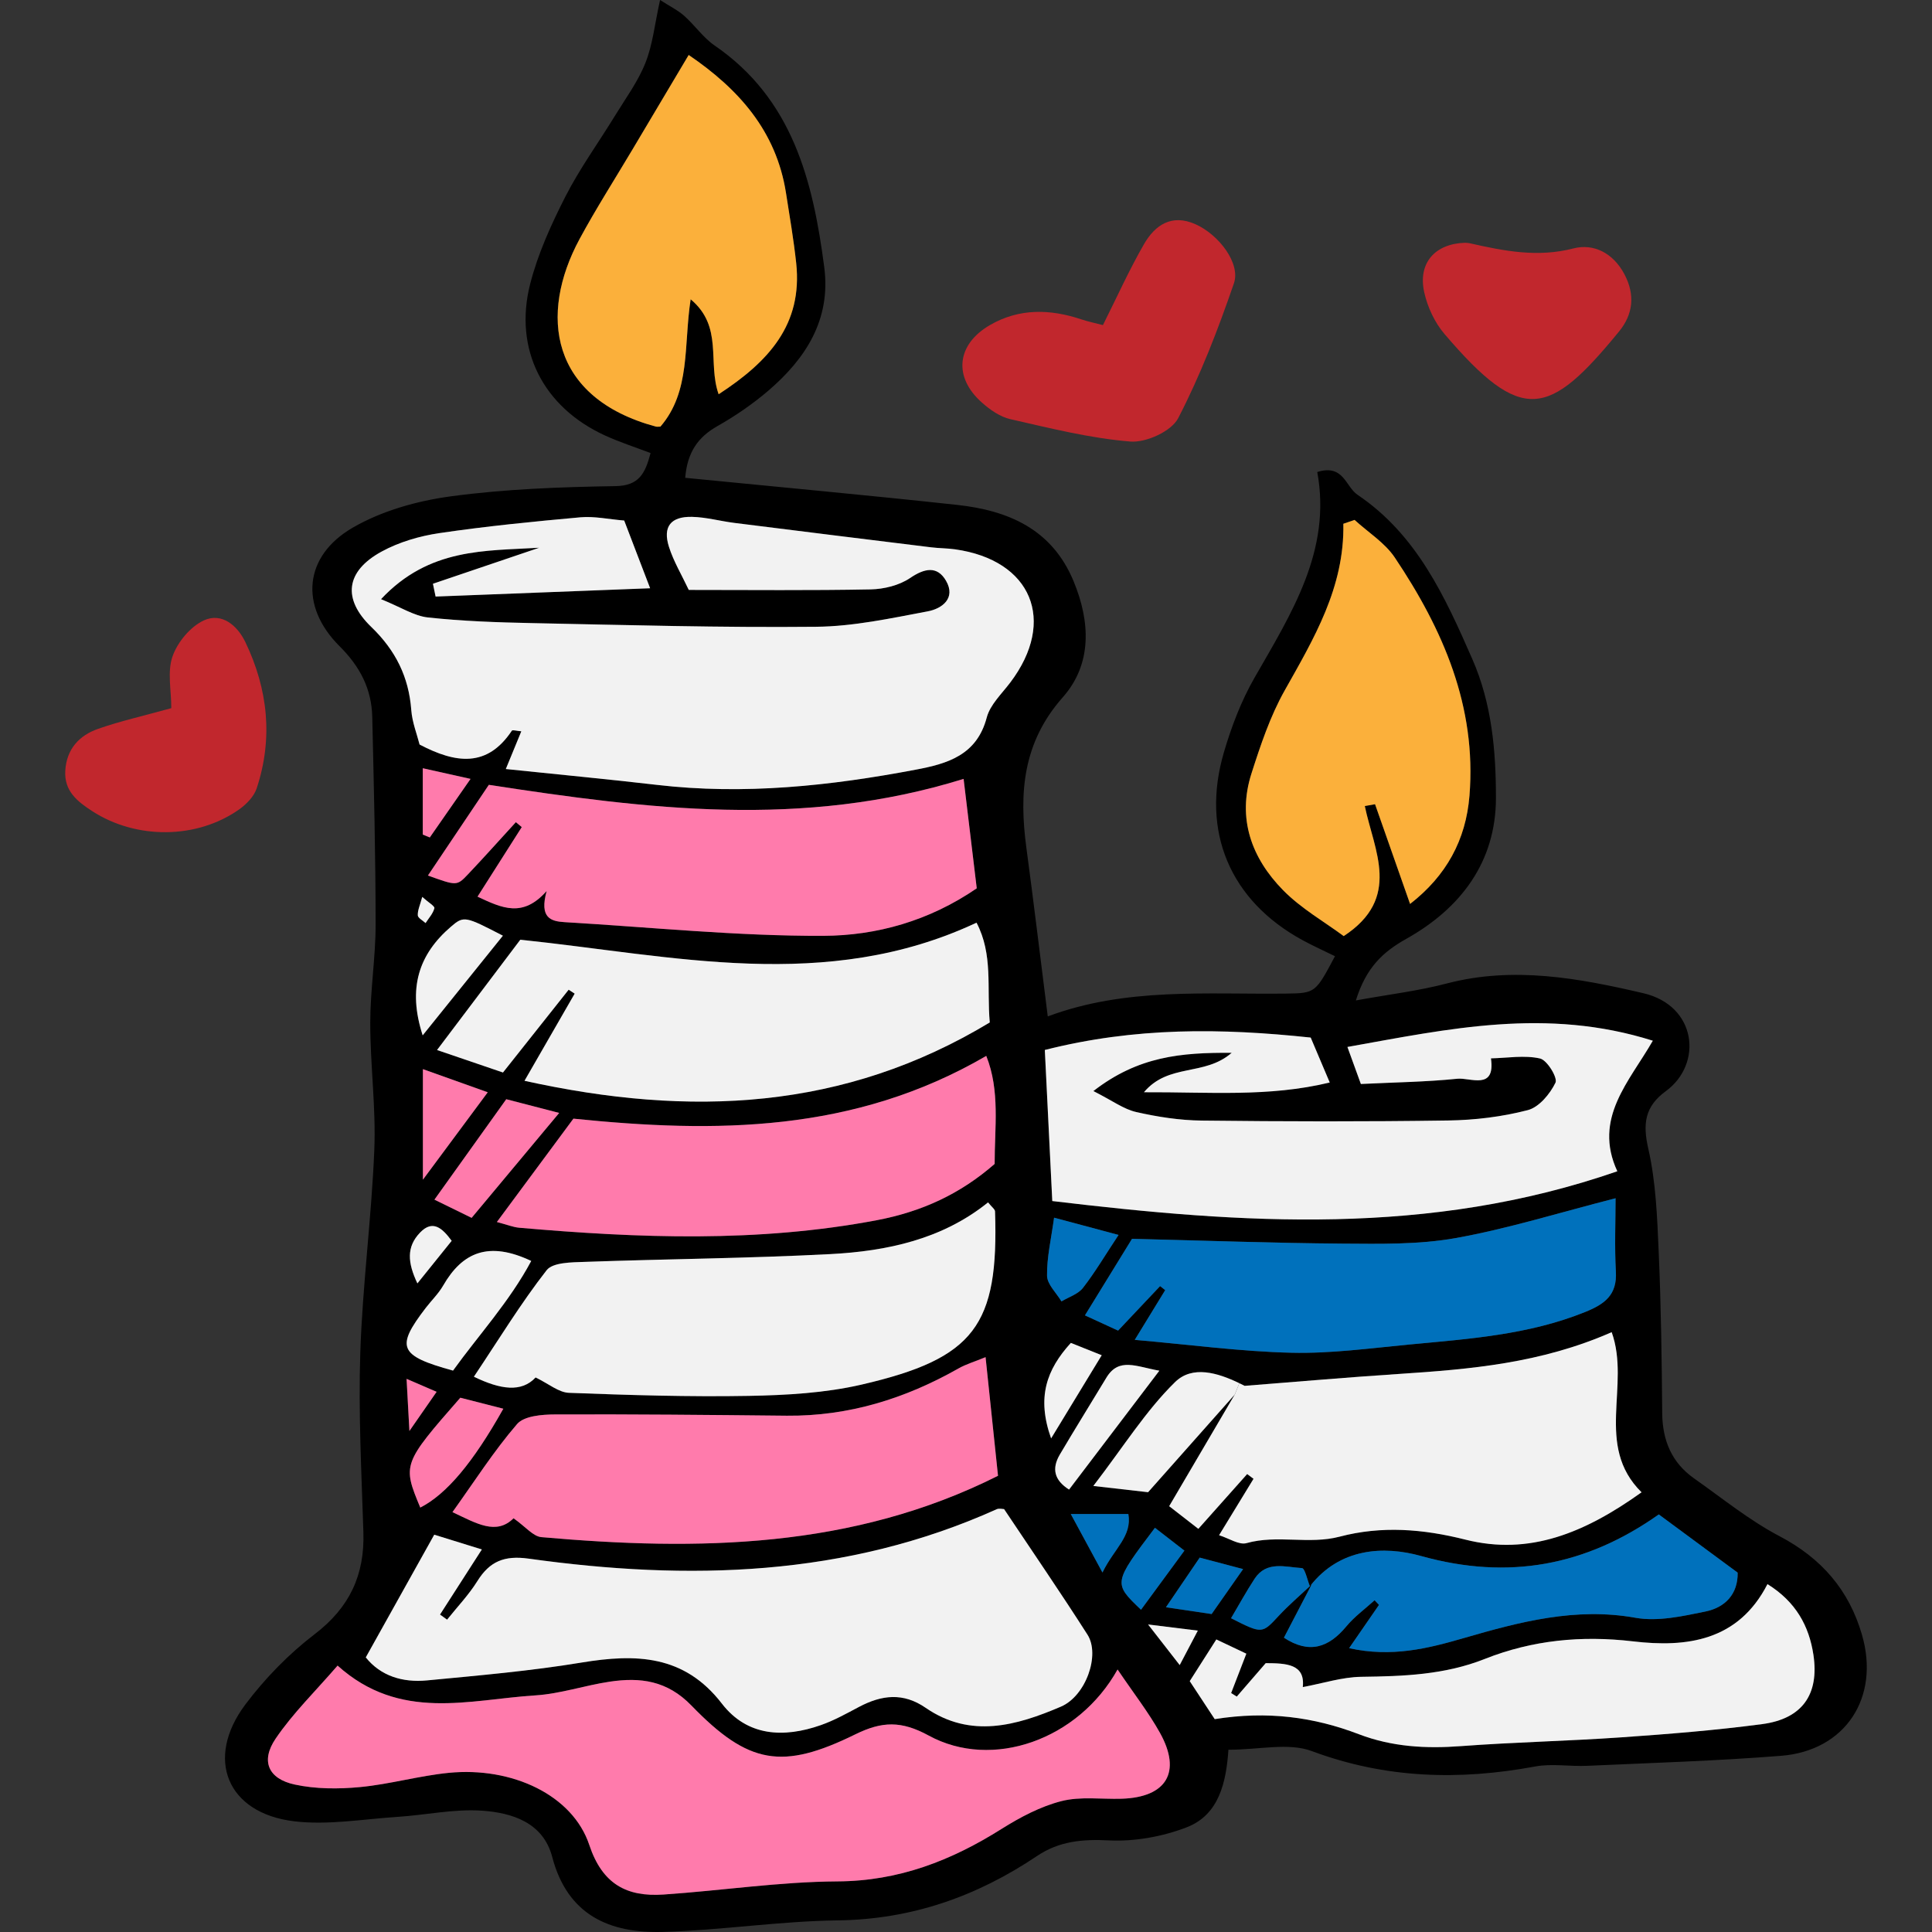<?xml version="1.0" encoding="iso-8859-1"?>
<!-- Generator: Adobe Illustrator 18.0.0, SVG Export Plug-In . SVG Version: 6.00 Build 0)  -->
<!DOCTYPE svg PUBLIC "-//W3C//DTD SVG 1.1//EN" "http://www.w3.org/Graphics/SVG/1.1/DTD/svg11.dtd">
<svg version="1.1" id="Capa_1" xmlns="http://www.w3.org/2000/svg" xmlns:xlink="http://www.w3.org/1999/xlink" x="0px" y="0px"
	 viewBox="0 0 442.46 442.46" style="enable-background:new 0 0 442.46 442.46;" xml:space="preserve">
<rect x="0" y="0" width="442.46" height="442.46" fill="#333333" stroke="none"/>
<g>
	<path d="M426.421,374.39c4.17,14.34-3.76,26.56-18.54,27.72c-14.75,1.17-29.56,1.62-44.35,2.29c-3.98,0.19-8.08-0.56-11.93,0.15
		c-17.4,3.23-34.28,2.78-51.17-3.52c-5.34-1.99-12.04-0.31-19.1-0.31c-0.51,7.31-2.07,14.89-9.58,17.77
		c-5.53,2.13-11.89,3.28-17.78,2.99c-6.09-0.31-11.41,0.17-16.47,3.57c-13.81,9.28-28.77,14.54-45.68,14.75
		c-13.33,0.17-26.63,2.26-39.96,2.64c-12.18,0.35-21.88-3.76-25.4-17.18c-2.06-7.88-9.19-10.12-16.12-10.59
		c-6.39-0.43-12.9,1.01-19.37,1.43c-7.88,0.51-15.91,1.94-23.64,1c-15.35-1.86-20.45-14.33-11.15-26.73
		c4.51-6,9.95-11.58,15.9-16.13c7.97-6.09,11.44-13.52,11.14-23.3c-0.43-13.72-1.16-27.46-0.71-41.16
		c0.51-15.5,2.58-30.96,3.21-46.47c0.39-9.66-0.93-19.37-0.93-29.06c0-7.5,1.23-15,1.23-22.51c-0.01-15.85-0.4-31.71-0.77-47.56
		c-0.15-6.42-2.81-11.54-7.5-16.2c-9.19-9.15-8.21-20.64,3.05-27.15c6.67-3.86,14.74-6.12,22.44-7.16
		c12.46-1.68,25.12-2.14,37.71-2.34c5.4-0.08,6.81-2.91,8.04-7.57c-3.42-1.31-7.04-2.47-10.47-4.04
		c-14.1-6.47-20.93-19.67-17.11-34.68c1.76-6.9,4.8-13.59,8.05-19.98c3.27-6.42,7.55-12.31,11.33-18.48c2.45-4,5.31-7.87,7.02-12.18
		c1.68-4.21,2.13-8.91,3.35-14.4c2.28,1.47,4.08,2.34,5.52,3.62c2.43,2.15,4.34,4.99,6.97,6.8c17.89,12.27,22.53,31.03,25.11,50.76
		c1.57,12-4.23,20.96-12.87,28.35c-3.56,3.03-7.48,5.73-11.55,8.03c-4.5,2.54-6.94,6.01-7.42,11.87c21.39,2.11,41.84,3.98,62.25,6.2
		c11.7,1.27,21.71,5.51,26.67,17.42c3.9,9.38,4.28,19.03-2.44,26.63c-9.18,10.37-10.04,21.87-8.35,34.46
		c1.68,12.48,3.17,24.97,4.9,38.64c17.9-6.69,36.33-5.01,54.62-5.23c6.71-0.08,6.71-0.22,11.16-8.56c-2.49-1.23-5.02-2.36-7.44-3.68
		c-16.57-9.03-23.34-24.87-17.99-43.05c1.72-5.85,3.95-11.72,6.97-16.99c8.47-14.78,17.72-29.17,14.4-47.17
		c6.04-1.89,6.49,3.37,9.2,5.2c13.6,9.16,20.04,23.32,26.32,37.66c4.47,10.2,5.41,21.08,5.4,31.83
		c-0.02,14.64-8.08,25.25-20.53,32.22c-5.31,2.98-9.17,6.5-11.55,14.11c7.74-1.41,14.4-2.2,20.84-3.89c15.28-4,30.29-1.2,44.99,2.23
		c12.25,2.85,13.7,16.19,5.15,22.44c-4.78,3.49-5.33,7.43-4,13.2c1.75,7.67,2.03,15.74,2.38,23.66c0.53,12.29,0.7,24.59,0.8,36.89
		c0.06,6.25,2.18,11.32,7.3,14.93c6.45,4.54,12.66,9.61,19.6,13.25C417.161,356.88,423.451,364.13,426.421,374.39z M403.571,394.85
		c9.16-1.21,13.1-6.79,11.73-15.88c-1-6.59-4.01-12.13-10.52-16.18c-6.72,13.1-18.6,14.54-30.76,13.11
		c-11.84-1.39-23.1-0.29-33.99,4.03c-9.2,3.65-18.65,3.96-28.3,4.09c-4.36,0.06-8.69,1.48-13.37,2.35c0.58-5.29-3.75-5.46-8.49-5.48
		c-2.23,2.57-4.43,5.12-6.63,7.66c-0.43-0.27-0.86-0.54-1.29-0.81c1.1-2.84,2.2-5.68,3.48-9.02c-2.13-1.01-4.26-2.02-6.87-3.26
		c-2.17,3.4-4.05,6.35-6.09,9.55c1.97,3,3.7,5.63,5.72,8.7c12.08-1.93,22.72-0.48,33,3.45c7.62,2.91,15.37,3.34,23.42,2.73
		c12.22-0.91,24.48-1.16,36.7-2.01C382.081,397.13,392.871,396.27,403.571,394.85z M390.591,369.06c4.5-0.93,7.45-3.99,7.36-8.9
		c-6.12-4.52-11.86-8.76-18.06-13.33c-16.67,11.78-34.44,15.1-54.41,9.53c-8.68-2.43-18.65-1.8-25.4,6.81
		c-0.03,0.03-0.06,0.06-0.1,0.09c-0.6-1.45-1.13-4.1-1.81-4.14c-3.76-0.22-8.09-1.74-10.84,2.43c-1.92,2.93-3.6,6.01-5.4,9.05
		c7.18,3.64,7.1,3.56,10.95-0.58c2.23-2.39,4.71-4.52,7.1-6.76c0,0.01,0.01,0.01,0.01,0.02c0.03-0.04,0.06-0.07,0.09-0.11
		c0.1-0.09,0.2-0.19,0.3-0.28c-2.11,4.06-4.23,8.11-6.34,12.17c5.77,3.79,10.24,2.3,14.3-2.6c1.86-2.24,4.3-4,6.47-5.98
		c0.33,0.36,0.67,0.72,1,1.07c-2.14,3.1-4.28,6.2-6.84,9.91c9.73,2.14,17.96,0.1,26.25-2.31c12.83-3.72,25.6-7.11,39.34-4.65
		C379.671,371.41,385.341,370.14,390.591,369.06z M375.941,341.76c-10.83-10.7-2.46-24.46-6.84-36.67
		c-16.27,7.15-32.42,8.49-48.64,9.56c-11.82,0.77-23.61,1.81-35.42,2.73c-0.4-0.2-0.8-0.41-1.21-0.6
		c-4.98-2.41-10.76-4.14-14.72-0.26c-6.71,6.57-11.81,14.8-18.72,23.79c5.96,0.68,9.67,1.1,12.54,1.43
		c7.09-7.99,13.47-15.18,19.85-22.37c-4.9,8.34-9.8,16.68-15.02,25.57c2.07,1.61,4.25,3.3,6.68,5.19c3.97-4.46,7.58-8.5,11.18-12.55
		c0.48,0.36,0.97,0.72,1.46,1.09c-2.52,4.13-5.05,8.26-7.89,12.92c2.32,0.73,4.59,2.29,6.28,1.81c7.05-1.98,14.29,0.37,21.33-1.48
		c9.61-2.53,19.1-1.77,28.8,0.68C350.301,356.31,362.991,351.02,375.941,341.76z M363.001,300.48c4.51-1.82,7.37-3.91,7.06-9.28
		c-0.32-5.71-0.07-11.45-0.07-16.78c-13.06,3.34-24.7,6.99-36.61,9.12c-8.45,1.51-17.27,1.33-25.92,1.27
		c-15.83-0.12-31.65-0.7-48.21-1.1c-3.24,5.26-6.79,11.04-10.78,17.53c3.08,1.42,5.47,2.51,7.59,3.49c3.61-3.82,6.61-7,9.62-10.19
		c0.39,0.31,0.78,0.62,1.17,0.92c-1.99,3.26-3.98,6.51-6.97,11.39c12.74,1.11,24.29,2.68,35.88,2.95
		c8.97,0.22,17.99-1.03,26.97-1.88C336.361,306.63,350.041,305.71,363.001,300.48z M370.391,268.24
		c-5.62-12.14,2.77-20.54,8.13-29.9c-24.35-7.69-46.8-2.7-69.94,1.43c1.09,3,2.03,5.58,3.08,8.48c7.69-0.38,14.92-0.47,22.09-1.2
		c2.98-0.31,8.76,2.73,7.7-4.67c3.76-0.08,7.67-0.78,11.24,0.03c1.63,0.37,4.08,4.42,3.54,5.54c-1.25,2.59-3.78,5.63-6.35,6.29
		c-5.89,1.53-12.1,2.28-18.2,2.37c-18.82,0.28-37.65,0.24-56.47,0.02c-5.01-0.05-10.09-0.84-14.98-1.95
		c-2.87-0.64-5.44-2.59-9.83-4.81c10.29-7.98,20.08-8.83,31.68-8.76c-6.25,5.45-14.43,2.31-20.1,9.03
		c14.98-0.08,28.53,1.16,42.55-2.23c-1.7-4-3.06-7.22-4.36-10.29c-20.48-2.18-40.18-2.41-60.89,2.84
		c0.53,10.76,1.06,21.47,1.71,34.6C284.721,280.28,327.251,283.2,370.391,268.24z M336.531,182.25c1.66-20.45-6.07-38.11-17.1-54.56
		c-2.28-3.4-6.1-5.77-9.21-8.62c-0.86,0.29-1.71,0.58-2.57,0.88c0.27,14.58-6.74,26.27-13.46,38.22
		c-3.31,5.89-5.51,12.49-7.58,18.96c-3.31,10.3,0,19.36,7.22,26.72c4.15,4.23,9.51,7.27,13.9,10.53
		c13.33-8.72,6.94-19.59,4.83-29.79c0.78-0.13,1.57-0.27,2.35-0.41c2.61,7.42,5.21,14.83,8.02,22.84
		C331.231,200.57,335.711,192.38,336.531,182.25z M277.481,369.64c2.37-3.39,4.57-6.52,7.21-10.29c-3.78-1-6.77-1.79-9.94-2.63
		c-2.5,3.68-4.66,6.86-7.73,11.37C271.631,368.77,274.401,369.18,277.481,369.64z M270.171,381.33c1.67-3.18,2.69-5.12,4.15-7.89
		c-3.85-0.47-6.51-0.81-11.39-1.41C265.991,375.96,267.771,378.24,270.171,381.33z M256.861,411.94c10.29-0.32,13.79-6.09,8.8-15.07
		c-2.61-4.69-5.95-8.96-9.72-14.53c-9,16.13-28.69,23.09-43.26,15.13c-6.27-3.42-10.67-3.28-16.77-0.29
		c-16.75,8.24-24.48,6.92-37.55-6.57c-5.57-5.76-11.73-6.52-18.72-5.48c-5.71,0.85-11.31,2.78-17.03,3.14
		c-15.18,0.96-30.99,6.05-45.3-6.82c-5.07,5.88-10.25,10.91-14.21,16.76c-3.45,5.11-1.65,9.18,4.4,10.48
		c4.82,1.04,10.02,1.05,14.96,0.58c6.8-0.65,13.49-2.58,20.29-3.26c14.57-1.44,28.42,5.12,32.21,16.52
		c2.99,8.99,8.59,11.92,16.99,11.35c13.3-0.9,26.57-2.93,39.86-3.01c14.04-0.08,26.04-4.76,37.58-12.03
		c4.24-2.66,8.87-5.12,13.67-6.35C247.421,411.37,252.241,412.08,256.861,411.94z M271.251,355.12c-2.46-1.91-4.6-3.57-6.75-5.23
		c-9.57,12.67-9.57,12.67-3.19,18.77C264.511,364.3,267.671,359.99,271.251,355.12z M265.511,313.91c-5.27-0.92-9.27-3.13-12.13,1.6
		c-3.54,5.87-7.17,11.69-10.66,17.6c-1.89,3.22-1.31,5.85,2.11,8.03C251.701,332.09,258.201,323.54,265.511,313.91z M252.481,360.13
		c2.72-5.56,6.8-8.27,5.93-13.4c-4.1,0-7.74,0-13.19,0C247.901,351.68,249.781,355.14,252.481,360.13z M256.171,282.82
		c-5.55-1.48-9.86-2.64-14.77-3.95c-0.66,4.85-1.67,9.08-1.61,13.3c0.03,1.97,2.14,3.92,3.3,5.87c1.67-1,3.81-1.65,4.93-3.1
		C250.791,291.38,253.101,287.45,256.171,282.82z M242.961,390.85c5.73-2.45,9.04-11.87,6.09-16.48
		c-6.15-9.63-12.62-19.05-19.1-28.76c-0.33,0-1.13-0.23-1.72,0.04c-34.49,15.52-70.57,16.41-107.2,11.3
		c-5.49-0.76-8.87,0.6-11.7,5.14c-1.97,3.16-4.6,5.91-6.94,8.84c-0.54-0.39-1.08-0.78-1.62-1.17c2.99-4.66,5.99-9.33,9.58-14.91
		c-3.83-1.19-7.07-2.19-10.9-3.38c-5.38,9.65-10.4,18.64-15.68,28.1c3.42,4.28,8.46,5.8,14.01,5.27c11.83-1.13,23.7-2.15,35.41-4.09
		c12.43-2.05,23.48-1.81,32.13,9.4c5.81,7.53,14.16,7.91,22.66,4.93c3.04-1.06,5.91-2.67,8.78-4.19c5.15-2.71,10.06-3.34,15.24,0.23
		C222.291,398.2,232.801,395.2,242.961,390.85z M240.721,329.42c4.36-7.16,7.79-12.8,11.59-19.05c-2.99-1.19-5.14-2.05-7.07-2.82
		C239.671,313.68,237.381,320.01,240.721,329.42z M231.381,156.29c10.67-14.12,4.9-28.03-12.69-30.49c-1.79-0.25-3.61-0.23-5.4-0.45
		c-15.05-1.85-30.1-3.71-45.14-5.6c-3.23-0.41-6.44-1.31-9.67-1.38c-4.88-0.11-6.74,2.27-5.28,6.86c1.06,3.34,2.92,6.43,4.54,9.87
		c14.19,0,27.92,0.15,41.65-0.12c3.06-0.06,6.55-0.92,9.03-2.6c3.35-2.28,6.23-2.83,8.24,0.63c2.32,4.02-0.96,6.4-4.2,7
		c-8.45,1.59-17.01,3.45-25.55,3.53c-21.69,0.22-43.39-0.4-65.09-0.84c-7.94-0.16-15.91-0.44-23.8-1.29
		c-3.18-0.34-6.18-2.34-10.76-4.19c11.04-11.8,23.89-11.02,36.23-11.78c-8.11,2.75-16.23,5.5-24.34,8.25
		c0.2,0.97,0.4,1.95,0.61,2.93c16.14-0.62,32.29-1.25,49.13-1.9c-2.32-6.07-4.1-10.71-5.94-15.51c-3.57-0.29-6.83-1.02-10.01-0.74
		c-10.78,0.97-21.58,2.04-32.29,3.62c-4.56,0.67-9.27,2.05-13.29,4.25c-8.19,4.49-9,10.82-2.31,17.26
		c5.52,5.32,8.58,11.42,9.14,19.03c0.21,2.8,1.31,5.53,1.9,7.88c8.29,4.35,15.48,5.33,21.13-3.17c0.17-0.24,1.16,0.06,2.17,0.14
		c-0.96,2.33-1.87,4.55-3.55,8.64c12.44,1.3,23.53,2.34,34.6,3.63c19.99,2.34,39.7,0.23,59.32-3.49
		c7.26-1.37,13.95-3.32,16.22-11.94C226.761,161.37,229.431,158.88,231.381,156.29z M197.301,317.1c25.94-6,31.44-13.55,30.58-39.66
		c-0.02-0.51-0.75-1-1.6-2.07c-10.47,8.44-23.11,11.16-36.11,11.84c-18.72,0.98-37.48,1.11-56.22,1.78
		c-3.01,0.11-7.34,0.09-8.77,1.92c-5.9,7.56-10.92,15.81-16.65,24.38c6.09,2.96,10.91,3.65,14.13,0.17
		c3.01,1.45,5.29,3.43,7.63,3.52c13.73,0.52,27.48,0.95,41.21,0.7C180.121,319.52,188.941,319.03,197.301,317.1z M227.791,266.56
		c-0.02-8.29,1.28-16.74-1.92-24.74c-30.28,17.64-62.13,17.69-94.55,14.37c-5.73,7.73-11.3,15.25-17.53,23.67
		c2.33,0.61,3.7,1.18,5.11,1.31c27.35,2.39,54.63,3.44,81.89-1.72C211.101,277.49,219.891,273.46,227.791,266.56z M228.561,337.98
		c-0.98-9.4-1.87-17.91-2.85-27.17c-2.41,1-4.45,1.59-6.24,2.61c-12.19,6.91-25.13,10.93-39.26,10.8c-17.7-0.18-35.4-0.36-53.1-0.29
		c-2.97,0.01-7.09,0.33-8.7,2.21c-5.34,6.2-9.78,13.17-14.79,20.16c5.57,2.62,10.02,5.34,13.99,1.41c2.75,1.93,4.47,4.15,6.38,4.32
		C159.871,355.21,195.271,354.71,228.561,337.98z M226.671,234.16c-0.7-7.99,0.79-15.54-3.03-22.85
		c-34.48,16.17-69.58,7.53-104.48,3.9c-6.32,8.37-12.35,16.36-19.07,25.26c5.74,1.96,10.33,3.52,15.1,5.15
		c5.34-6.74,10.19-12.85,15.04-18.96c0.46,0.3,0.92,0.6,1.38,0.9c-3.48,6.05-6.96,12.1-11.49,19.96
		C158.141,255.92,193.351,254.27,226.671,234.16z M223.691,203.44c-1.07-8.89-2.01-16.79-3.01-25.06
		c-36.82,11.45-72.58,6.91-108.73,1.36c-4.77,7.1-9.27,13.81-13.95,20.77c6.53,2.34,6.61,2.42,9.11-0.21
		c3.74-3.94,7.36-8,11.03-12.01c0.45,0.38,0.9,0.75,1.35,1.13c-3.32,5.22-6.64,10.45-10.13,15.93c5.68,2.66,10.37,4.87,15.83-1.29
		c-1.69,6.15,0.92,6.94,4.13,7.13c19.75,1.16,39.51,3.21,59.27,3.13C200.681,214.27,212.761,210.94,223.691,203.44z M164.581,90.29
		c11.4-7.43,19.28-15.92,17.76-30.05c-0.58-5.38-1.5-10.72-2.34-16.07c-2.23-14.2-10.86-23.81-22.28-31.58
		c-4.45,7.48-8.66,14.56-12.87,21.64c-4.06,6.83-8.35,13.53-12.12,20.51c-9.36,17.34-6.76,36.39,17.44,42.95
		c0.34,0.08,0.71,0.01,1.08,0.01c6.96-8.08,5.29-18.58,6.92-29.16C165.711,74.84,161.981,82.94,164.581,90.29z M128.061,254.88
		c-4.81-1.25-8.39-2.17-12.12-3.14c-5.71,7.98-10.89,15.23-16.45,23c3.11,1.52,5.28,2.58,8.52,4.17
		C114.781,270.8,120.951,263.4,128.061,254.88z M103.751,313.89c5.82-8.09,12.91-15.76,17.91-25.11c-9.7-4.6-15.75-2.04-20.17,5.64
		c-1.07,1.85-2.66,3.39-3.98,5.1C90.601,308.54,91.311,310.47,103.751,313.89z M115.171,214.29c-8.6-4.44-8.92-4.63-11.9-2.06
		c-7.37,6.33-9.96,14.11-6.47,24.88C103.311,229.03,109.201,221.71,115.171,214.29z M115.271,322.62c-3.48-0.89-6.84-1.75-9.85-2.52
		c-13.2,15.09-13.28,15.29-9.17,25.16C102.241,342.21,108.341,334.98,115.271,322.62z M96.851,270.17
		c5.65-7.61,9.85-13.28,14.85-20.02c-5.33-1.9-9.79-3.5-14.85-5.3C96.851,253.42,96.851,260.6,96.851,270.17z M98.431,191.79
		c2.75-3.95,5.5-7.91,9.33-13.41c-4.87-1.08-7.84-1.74-10.94-2.44c0,5.67,0,10.43,0,15.19
		C97.361,191.35,97.901,191.57,98.431,191.79z M95.591,293.92c3.14-3.9,5.53-6.88,7.85-9.75c-2.18-2.98-4.36-4.86-7.21-1.92
		C93.021,285.56,93.361,289.2,95.591,293.92z M99.481,207.99c0.12-0.45-1.36-1.31-2.78-2.58c-0.48,1.82-1.07,3.03-1.02,4.21
		c0.02,0.61,1.15,1.19,1.78,1.78C98.181,210.28,99.171,209.22,99.481,207.99z M93.761,327.72c2.93-4.22,4.42-6.36,6.23-8.97
		c-2.29-0.99-4.05-1.75-6.88-2.97C93.321,319.6,93.471,322.41,93.761,327.72z"/>
	<path style="fill:#F2F2F2;" d="M415.301,378.97c1.37,9.09-2.57,14.67-11.73,15.88c-10.7,1.42-21.49,2.28-32.26,3.03
		c-12.22,0.85-24.48,1.1-36.7,2.01c-8.05,0.61-15.8,0.18-23.42-2.73c-10.28-3.93-20.92-5.38-33-3.45c-2.02-3.07-3.75-5.7-5.72-8.7
		c2.04-3.2,3.92-6.15,6.09-9.55c2.61,1.24,4.74,2.25,6.87,3.26c-1.28,3.34-2.38,6.18-3.48,9.02c0.43,0.27,0.86,0.54,1.29,0.81
		c2.2-2.54,4.4-5.09,6.63-7.66c4.74,0.02,9.07,0.19,8.49,5.48c4.68-0.87,9.01-2.29,13.37-2.35c9.65-0.13,19.1-0.44,28.3-4.09
		c10.89-4.32,22.15-5.42,33.99-4.03c12.16,1.43,24.04-0.01,30.76-13.11C411.291,366.84,414.301,372.38,415.301,378.97z"/>
	<path style="fill:#0071BC;" d="M397.951,360.16c0.09,4.91-2.86,7.97-7.36,8.9c-5.25,1.08-10.92,2.35-16.03,1.44
		c-13.74-2.46-26.51,0.93-39.34,4.65c-8.29,2.41-16.52,4.45-26.25,2.31c2.56-3.71,4.7-6.81,6.84-9.91c-0.33-0.35-0.67-0.71-1-1.07
		c-2.17,1.98-4.61,3.74-6.47,5.98c-4.06,4.9-8.53,6.39-14.3,2.6c2.11-4.06,4.23-8.11,6.34-12.17c-0.1,0.09-0.2,0.19-0.3,0.28
		c6.75-8.61,16.72-9.24,25.4-6.81c19.97,5.57,37.74,2.25,54.41-9.53C386.091,351.4,391.831,355.64,397.951,360.16z"/>
	<path style="fill:#C1272D;" d="M372.011,62.79c2.54,4.79,1.96,9.23-1.21,13.11c-16.11,19.68-22.24,21.37-39.98,0.6
		c-2.25-2.62-3.9-6.18-4.65-9.56c-1.49-6.72,2.48-11.14,9.36-11.34c0.36,0.03,0.73,0.03,1.07,0.11c7.84,1.77,15.51,3.31,23.75,1.18
		C364.941,55.71,369.421,57.91,372.011,62.79z"/>
	<path style="fill:#F2F2F2;" d="M369.101,305.09c4.38,12.21-3.99,25.97,6.84,36.67c-12.95,9.26-25.64,14.55-40.34,10.84
		c-9.7-2.45-19.19-3.21-28.8-0.68c-7.04,1.85-14.28-0.5-21.33,1.48c-1.69,0.48-3.96-1.08-6.28-1.81c2.84-4.66,5.37-8.79,7.89-12.92
		c-0.49-0.37-0.98-0.73-1.46-1.09c-3.6,4.05-7.21,8.09-11.18,12.55c-2.43-1.89-4.61-3.58-6.68-5.19
		c5.22-8.89,10.12-17.23,15.02-25.57l1.05-2.59c0.41,0.19,0.81,0.4,1.21,0.6c11.81-0.92,23.6-1.96,35.42-2.73
		C336.681,313.58,352.831,312.24,369.101,305.09z"/>
	<path style="fill:#0071BC;" d="M370.061,291.2c0.31,5.37-2.55,7.46-7.06,9.28c-12.96,5.23-26.64,6.15-40.27,7.44
		c-8.98,0.85-18,2.1-26.97,1.88c-11.59-0.27-23.14-1.84-35.88-2.95c2.99-4.88,4.98-8.13,6.97-11.39c-0.39-0.3-0.78-0.61-1.17-0.92
		c-3.01,3.19-6.01,6.37-9.62,10.19c-2.12-0.98-4.51-2.07-7.59-3.49c3.99-6.49,7.54-12.27,10.78-17.53
		c16.56,0.4,32.38,0.98,48.21,1.1c8.65,0.06,17.47,0.24,25.92-1.27c11.91-2.13,23.55-5.78,36.61-9.12
		C369.991,279.75,369.741,285.49,370.061,291.2z"/>
	<path style="fill:#F2F2F2;" d="M378.521,238.34c-5.36,9.36-13.75,17.76-8.13,29.9c-43.14,14.96-85.67,12.04-129.4,6.82
		c-0.65-13.13-1.18-23.84-1.71-34.6c20.71-5.25,40.41-5.02,60.89-2.84c1.3,3.07,2.66,6.29,4.36,10.29
		c-14.02,3.39-27.57,2.15-42.55,2.23c5.67-6.72,13.85-3.58,20.1-9.03c-11.6-0.07-21.39,0.78-31.68,8.76
		c4.39,2.22,6.96,4.17,9.83,4.81c4.89,1.11,9.97,1.9,14.98,1.95c18.82,0.22,37.65,0.26,56.47-0.02c6.1-0.09,12.31-0.84,18.2-2.37
		c2.57-0.66,5.1-3.7,6.35-6.29c0.54-1.12-1.91-5.17-3.54-5.54c-3.57-0.81-7.48-0.11-11.24-0.03c1.06,7.4-4.72,4.36-7.7,4.67
		c-7.17,0.73-14.4,0.82-22.09,1.2c-1.05-2.9-1.99-5.48-3.08-8.48C331.721,235.64,354.171,230.65,378.521,238.34z"/>
	<path style="fill:#FBB03B;" d="M319.431,127.69c11.03,16.45,18.76,34.11,17.1,54.56c-0.82,10.13-5.3,18.32-13.6,24.77
		c-2.81-8.01-5.41-15.42-8.02-22.84c-0.78,0.14-1.57,0.28-2.35,0.41c2.11,10.2,8.5,21.07-4.83,29.79c-4.39-3.26-9.75-6.3-13.9-10.53
		c-7.22-7.36-10.53-16.42-7.22-26.72c2.07-6.47,4.27-13.07,7.58-18.96c6.72-11.95,13.73-23.64,13.46-38.22
		c0.86-0.3,1.71-0.59,2.57-0.88C313.331,121.92,317.151,124.29,319.431,127.69z"/>
	<path d="M300.081,363.17c-0.03,0.04-0.06,0.07-0.09,0.11c0-0.01-0.01-0.01-0.01-0.02C300.021,363.23,300.051,363.2,300.081,363.17z
		"/>
	<path style="fill:#0071BC;" d="M298.171,359.12c0.68,0.04,1.21,2.69,1.81,4.14c-2.39,2.24-4.87,4.37-7.1,6.76
		c-3.85,4.14-3.77,4.22-10.95,0.58c1.8-3.04,3.48-6.12,5.4-9.05C290.081,357.38,294.411,358.9,298.171,359.12z"/>
	<path style="fill:#F2F2F2;" d="M283.831,316.78l-1.05,2.59c-6.38,7.19-12.76,14.38-19.85,22.37c-2.87-0.33-6.58-0.75-12.54-1.43
		c6.91-8.99,12.01-17.22,18.72-23.79C273.071,312.64,278.851,314.37,283.831,316.78z"/>
	<path style="fill:#C1272D;" d="M273.781,51.35c5.36,2.39,10.38,8.97,8.81,13.53c-3.63,10.54-7.66,21.04-12.78,30.91
		c-1.55,2.99-7.34,5.62-10.94,5.33c-9.25-0.75-18.39-3.06-27.5-5.13c-2.34-0.53-4.63-2.14-6.48-3.78
		c-6.62-5.84-5.84-13.34,1.85-17.78c6.71-3.87,13.8-3.68,20.97-1.27c1.65,0.55,3.38,0.89,4.88,1.29c3.24-6.47,6.02-12.66,9.39-18.51
		C264.511,51.54,268.331,48.92,273.781,51.35z"/>
	<path style="fill:#0071BC;" d="M284.691,359.35c-2.64,3.77-4.84,6.9-7.21,10.29c-3.08-0.46-5.85-0.87-10.46-1.55
		c3.07-4.51,5.23-7.69,7.73-11.37C277.921,357.56,280.911,358.35,284.691,359.35z"/>
	<path style="fill:#F2F2F2;" d="M274.321,373.44c-1.46,2.77-2.48,4.71-4.15,7.89c-2.4-3.09-4.18-5.37-7.24-9.3
		C267.811,372.63,270.471,372.97,274.321,373.44z"/>
	<path style="fill:#FF7BAC;" d="M265.661,396.87c4.99,8.98,1.49,14.75-8.8,15.07c-4.62,0.14-9.44-0.57-13.8,0.55
		c-4.8,1.23-9.43,3.69-13.67,6.35c-11.54,7.27-23.54,11.95-37.58,12.03c-13.29,0.08-26.56,2.11-39.86,3.01
		c-8.4,0.57-14-2.36-16.99-11.35c-3.79-11.4-17.64-17.96-32.21-16.52c-6.8,0.68-13.49,2.61-20.29,3.26
		c-4.94,0.47-10.14,0.46-14.96-0.58c-6.05-1.3-7.85-5.37-4.4-10.48c3.96-5.85,9.14-10.88,14.21-16.76
		c14.31,12.87,30.12,7.78,45.3,6.82c5.72-0.36,11.32-2.29,17.03-3.14c6.99-1.04,13.15-0.28,18.72,5.48
		c13.07,13.49,20.8,14.81,37.55,6.57c6.1-2.99,10.5-3.13,16.77,0.29c14.57,7.96,34.26,1,43.26-15.13
		C259.711,387.91,263.051,392.18,265.661,396.87z"/>
	<path style="fill:#0071BC;" d="M264.501,349.89c2.15,1.66,4.29,3.32,6.75,5.23c-3.58,4.87-6.74,9.18-9.94,13.54
		C254.931,362.56,254.931,362.56,264.501,349.89z"/>
	<path style="fill:#F2F2F2;" d="M253.381,315.51c2.86-4.73,6.86-2.52,12.13-1.6c-7.31,9.63-13.81,18.18-20.68,27.23
		c-3.42-2.18-4-4.81-2.11-8.03C246.211,327.2,249.841,321.38,253.381,315.51z"/>
	<path style="fill:#0071BC;" d="M258.411,346.73c0.87,5.13-3.21,7.84-5.93,13.4c-2.7-4.99-4.58-8.45-7.26-13.4
		C250.671,346.73,254.311,346.73,258.411,346.73z"/>
	<path style="fill:#0071BC;" d="M241.401,278.87c4.91,1.31,9.22,2.47,14.77,3.95c-3.07,4.63-5.38,8.56-8.15,12.12
		c-1.12,1.45-3.26,2.1-4.93,3.1c-1.16-1.95-3.27-3.9-3.3-5.87C239.731,287.95,240.741,283.72,241.401,278.87z"/>
	<path style="fill:#F2F2F2;" d="M249.051,374.37c2.95,4.61-0.36,14.03-6.09,16.48c-10.16,4.35-20.67,7.35-30.96,0.27
		c-5.18-3.57-10.09-2.94-15.24-0.23c-2.87,1.52-5.74,3.13-8.78,4.19c-8.5,2.98-16.85,2.6-22.66-4.93
		c-8.65-11.21-19.7-11.45-32.13-9.4c-11.71,1.94-23.58,2.96-35.41,4.09c-5.55,0.53-10.59-0.99-14.01-5.27
		c5.28-9.46,10.3-18.45,15.68-28.1c3.83,1.19,7.07,2.19,10.9,3.38c-3.59,5.58-6.59,10.25-9.58,14.91c0.54,0.39,1.08,0.78,1.62,1.17
		c2.34-2.93,4.97-5.68,6.94-8.84c2.83-4.54,6.21-5.9,11.7-5.14c36.63,5.11,72.71,4.22,107.2-11.3c0.59-0.27,1.39-0.04,1.72-0.04
		C236.431,355.32,242.901,364.74,249.051,374.37z"/>
	<path style="fill:#F2F2F2;" d="M252.311,310.37c-3.8,6.25-7.23,11.89-11.59,19.05c-3.34-9.41-1.05-15.74,4.52-21.87
		C247.171,308.32,249.321,309.18,252.311,310.37z"/>
	<path style="fill:#F2F2F2;" d="M218.691,125.8c17.59,2.46,23.36,16.37,12.69,30.49c-1.95,2.59-4.62,5.08-5.4,8.03
		c-2.27,8.62-8.96,10.57-16.22,11.94c-19.62,3.72-39.33,5.83-59.32,3.49c-11.07-1.29-22.16-2.33-34.6-3.63
		c1.68-4.09,2.59-6.31,3.55-8.64c-1.01-0.08-2-0.38-2.17-0.14c-5.65,8.5-12.84,7.52-21.13,3.17c-0.59-2.35-1.69-5.08-1.9-7.88
		c-0.56-7.61-3.62-13.71-9.14-19.03c-6.69-6.44-5.88-12.77,2.31-17.26c4.02-2.2,8.73-3.58,13.29-4.25
		c10.71-1.58,21.51-2.65,32.29-3.62c3.18-0.28,6.44,0.45,10.01,0.74c1.84,4.8,3.62,9.44,5.94,15.51
		c-16.84,0.65-32.99,1.28-49.13,1.9c-0.21-0.98-0.41-1.96-0.61-2.93c8.11-2.75,16.23-5.5,24.34-8.25
		c-12.34,0.76-25.19-0.02-36.23,11.78c4.58,1.85,7.58,3.85,10.76,4.19c7.89,0.85,15.86,1.13,23.8,1.29
		c21.7,0.44,43.4,1.06,65.09,0.84c8.54-0.08,17.1-1.94,25.55-3.53c3.24-0.6,6.52-2.98,4.2-7c-2.01-3.46-4.89-2.91-8.24-0.63
		c-2.48,1.68-5.97,2.54-9.03,2.6c-13.73,0.27-27.46,0.12-41.65,0.12c-1.62-3.44-3.48-6.53-4.54-9.87c-1.46-4.59,0.4-6.97,5.28-6.86
		c3.23,0.07,6.44,0.97,9.67,1.38c15.04,1.89,30.09,3.75,45.14,5.6C215.081,125.57,216.901,125.55,218.691,125.8z"/>
	<path style="fill:#F2F2F2;" d="M227.881,277.44c0.86,26.11-4.64,33.66-30.58,39.66c-8.36,1.93-17.18,2.42-25.8,2.58
		c-13.73,0.25-27.48-0.18-41.21-0.7c-2.34-0.09-4.62-2.07-7.63-3.52c-3.22,3.48-8.04,2.79-14.13-0.17
		c5.73-8.57,10.75-16.82,16.65-24.38c1.43-1.83,5.76-1.81,8.77-1.92c18.74-0.67,37.5-0.8,56.22-1.78c13-0.68,25.64-3.4,36.11-11.84
		C227.131,276.44,227.861,276.93,227.881,277.44z"/>
	<path style="fill:#FF7BAC;" d="M225.871,241.82c3.2,8,1.9,16.45,1.92,24.74c-7.9,6.9-16.69,10.93-27,12.89
		c-27.26,5.16-54.54,4.11-81.89,1.72c-1.41-0.13-2.78-0.7-5.11-1.31c6.23-8.42,11.8-15.94,17.53-23.67
		C163.741,259.51,195.591,259.46,225.871,241.82z"/>
	<path style="fill:#FF7BAC;" d="M225.711,310.81c0.98,9.26,1.87,17.77,2.85,27.17c-33.29,16.73-68.69,17.23-104.57,14.05
		c-1.91-0.17-3.63-2.39-6.38-4.32c-3.97,3.93-8.42,1.21-13.99-1.41c5.01-6.99,9.45-13.96,14.79-20.16c1.61-1.88,5.73-2.2,8.7-2.21
		c17.7-0.07,35.4,0.11,53.1,0.29c14.13,0.13,27.07-3.89,39.26-10.8C221.261,312.4,223.301,311.81,225.711,310.81z"/>
	<path style="fill:#F2F2F2;" d="M223.641,211.31c3.82,7.31,2.33,14.86,3.03,22.85c-33.32,20.11-68.53,21.76-106.55,13.36
		c4.53-7.86,8.01-13.91,11.49-19.96c-0.46-0.3-0.92-0.6-1.38-0.9c-4.85,6.11-9.7,12.22-15.04,18.96c-4.77-1.63-9.36-3.19-15.1-5.15
		c6.72-8.9,12.75-16.89,19.07-25.26C154.061,218.84,189.161,227.48,223.641,211.31z"/>
	<path style="fill:#FF7BAC;" d="M220.681,178.38c1,8.27,1.94,16.17,3.01,25.06c-10.93,7.5-23.01,10.83-35.1,10.88
		c-19.76,0.08-39.52-1.97-59.27-3.13c-3.21-0.19-5.82-0.98-4.13-7.13c-5.46,6.16-10.15,3.95-15.83,1.29
		c3.49-5.48,6.81-10.71,10.13-15.93c-0.45-0.38-0.9-0.75-1.35-1.13c-3.67,4.01-7.29,8.07-11.03,12.01c-2.5,2.63-2.58,2.55-9.11,0.21
		c4.68-6.96,9.18-13.67,13.95-20.77C148.101,185.29,183.861,189.83,220.681,178.38z"/>
	<path style="fill:#FBB03B;" d="M182.341,60.24c1.52,14.13-6.36,22.62-17.76,30.05c-2.6-7.35,1.13-15.45-6.41-21.75
		c-1.63,10.58,0.04,21.08-6.92,29.16c-0.37,0-0.74,0.07-1.08-0.01c-24.2-6.56-26.8-25.61-17.44-42.95
		c3.77-6.98,8.06-13.68,12.12-20.51c4.21-7.08,8.42-14.16,12.87-21.64c11.42,7.77,20.05,17.38,22.28,31.58
		C180.841,49.52,181.761,54.86,182.341,60.24z"/>
	<path style="fill:#FF7BAC;" d="M115.941,251.74c3.73,0.97,7.31,1.89,12.12,3.14c-7.11,8.52-13.28,15.92-20.05,24.03
		c-3.24-1.59-5.41-2.65-8.52-4.17C105.051,266.97,110.231,259.72,115.941,251.74z"/>
	<path style="fill:#F2F2F2;" d="M121.661,288.78c-5,9.35-12.09,17.02-17.91,25.11c-12.44-3.42-13.15-5.35-6.24-14.37
		c1.32-1.71,2.91-3.25,3.98-5.1C105.911,286.74,111.961,284.18,121.661,288.78z"/>
	<path style="fill:#F2F2F2;" d="M103.271,212.23c2.98-2.57,3.3-2.38,11.9,2.06c-5.97,7.42-11.86,14.74-18.37,22.82
		C93.311,226.34,95.901,218.56,103.271,212.23z"/>
	<path style="fill:#FF7BAC;" d="M105.421,320.1c3.01,0.77,6.37,1.63,9.85,2.52c-6.93,12.36-13.03,19.59-19.02,22.64
		C92.141,335.39,92.221,335.19,105.421,320.1z"/>
	<path style="fill:#FF7BAC;" d="M111.701,250.15c-5,6.74-9.2,12.41-14.85,20.02c0-9.57,0-16.75,0-25.32
		C101.911,246.65,106.371,248.25,111.701,250.15z"/>
	<path style="fill:#FF7BAC;" d="M107.761,178.38c-3.83,5.5-6.58,9.46-9.33,13.41c-0.53-0.22-1.07-0.44-1.61-0.66
		c0-4.76,0-9.52,0-15.19C99.921,176.64,102.891,177.3,107.761,178.38z"/>
	<path style="fill:#F2F2F2;" d="M103.441,284.17c-2.32,2.87-4.71,5.85-7.85,9.75c-2.23-4.72-2.57-8.36,0.64-11.67
		C99.081,279.31,101.261,281.19,103.441,284.17z"/>
	<path style="fill:#F2F2F2;" d="M96.701,205.41c1.42,1.27,2.9,2.13,2.78,2.58c-0.31,1.23-1.3,2.29-2.02,3.41
		c-0.63-0.59-1.76-1.17-1.78-1.78C95.631,208.44,96.221,207.23,96.701,205.41z"/>
	<path style="fill:#FF7BAC;" d="M99.991,318.75c-1.81,2.61-3.3,4.75-6.23,8.97c-0.29-5.31-0.44-8.12-0.65-11.94
		C95.941,317,97.701,317.76,99.991,318.75z"/>
	<path style="fill:#C1272D;" d="M56.191,147.05c5.18,10.79,6.38,22.02,2.6,33.48c-0.61,1.86-2.34,3.65-4.01,4.83
		c-9.72,6.87-23.58,6.92-33.64,0.42c-3.44-2.23-6.47-4.61-6.19-9.29c0.3-4.94,3.18-8.06,7.51-9.57c5.03-1.77,10.26-2.93,16.77-4.74
		c0-4.09-0.95-8.35,0.28-11.85c1.14-3.26,4.08-6.81,7.16-8.24C50.741,140.21,54.331,143.18,56.191,147.05z"/>
</g>
<g>
</g>
<g>
</g>
<g>
</g>
<g>
</g>
<g>
</g>
<g>
</g>
<g>
</g>
<g>
</g>
<g>
</g>
<g>
</g>
<g>
</g>
<g>
</g>
<g>
</g>
<g>
</g>
<g>
</g>
</svg>
